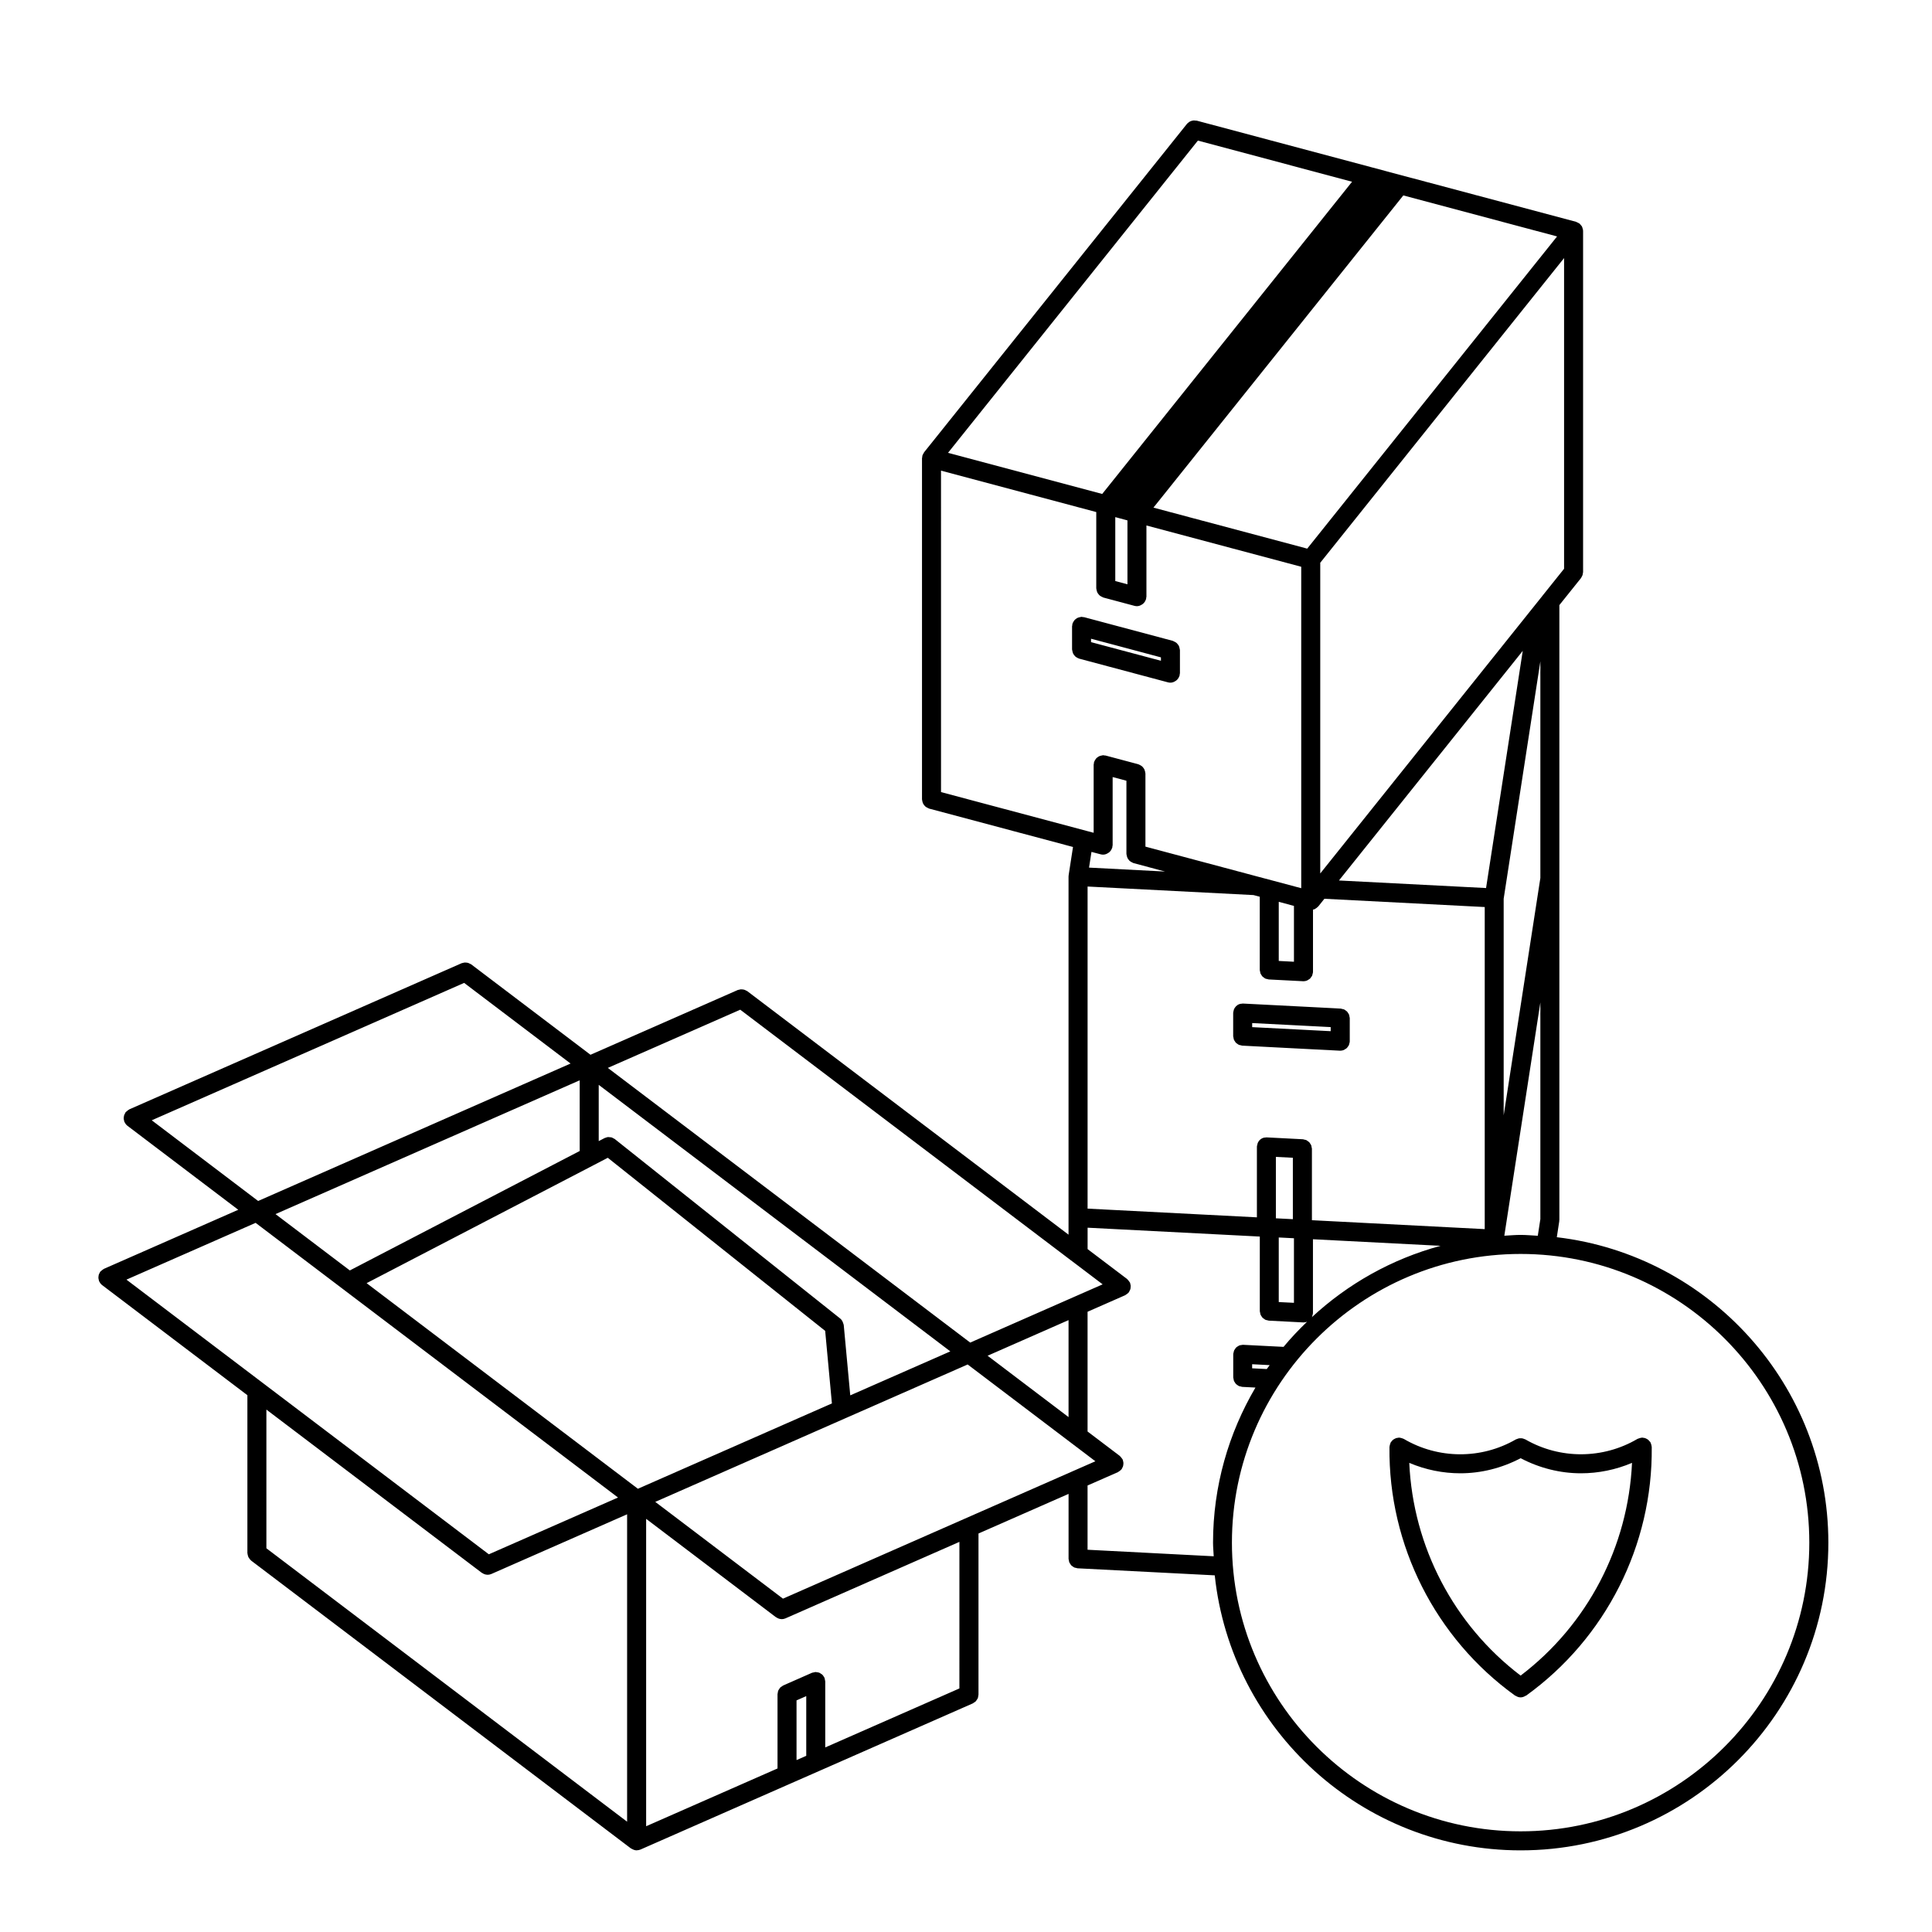 <?xml version="1.0" encoding="UTF-8"?>
<!-- Uploaded to: ICON Repo, www.svgrepo.com, Generator: ICON Repo Mixer Tools -->
<svg fill="#000000" width="800px" height="800px" version="1.1" viewBox="144 144 512 512" xmlns="http://www.w3.org/2000/svg">
 <g>
  <path d="m471.89 420.61c0.133 0.09 0.25 0.195 0.398 0.266 0.156 0.07 0.332 0.09 0.508 0.125 0.133 0.031 0.258 0.102 0.398 0.105l14 0.727 0.766 0.039 4.469 0.23h0.016l4.238 0.211c0.004 0 0.004 0.004 0.012 0.004l0.297 0.02c0.031 0.004 0.059 0.004 0.098 0.004l1.965 0.102c0.047 0.004 0.09 0.004 0.125 0.004h0.004c0.336 0 0.664-0.074 0.957-0.191 0.105-0.051 0.191-0.125 0.297-0.191 0.172-0.105 0.352-0.191 0.5-0.332 0.098-0.098 0.145-0.211 0.227-0.312 0.109-0.145 0.238-0.293 0.312-0.469 0.055-0.121 0.066-0.266 0.102-0.398 0.047-0.16 0.109-0.312 0.121-0.492 0-0.023-0.012-0.047-0.012-0.066 0-0.023 0.012-0.039 0.012-0.066v-6.121c0-0.152-0.059-0.281-0.086-0.43-0.031-0.168-0.039-0.332-0.102-0.492-0.066-0.156-0.168-0.289-0.258-0.422-0.086-0.125-0.152-0.273-0.262-0.383-0.117-0.121-0.266-0.207-0.402-0.309-0.125-0.09-0.238-0.188-0.371-0.25-0.168-0.074-0.344-0.098-0.523-0.133-0.137-0.031-0.258-0.09-0.395-0.102l-1.027-0.051c-0.004 0-0.004-0.004-0.012-0.004l-0.293-0.02c-0.012 0-0.02 0.004-0.031 0.004-0.004 0-0.012-0.004-0.012-0.004l-4.301-0.223-4.473-0.23-15.699-0.805c-0.031-0.004-0.051 0.012-0.074 0.004-0.02 0-0.039-0.012-0.059-0.012-0.059 0-0.105 0.031-0.16 0.035-0.629 0-1.188 0.25-1.613 0.707-0.012 0.012-0.02 0.02-0.031 0.031-0.191 0.215-0.363 0.449-0.484 0.719-0.066 0.141-0.082 0.309-0.117 0.457-0.035 0.152-0.105 0.293-0.105 0.449-0.004 0.023 0.012 0.047 0.012 0.07 0 0.02-0.016 0.039-0.016 0.059v6.121c0 0.145 0.059 0.273 0.086 0.406 0.031 0.172 0.039 0.348 0.105 0.516 0.055 0.145 0.156 0.273 0.242 0.402 0.09 0.137 0.156 0.289 0.277 0.402 0.102 0.117 0.238 0.188 0.375 0.289zm16.25-4.856 0.754 0.039 4.469 0.23 3.285 0.168v1.082l-3.961-0.203h-0.004l-4.469-0.23-0.754-0.039-11.617-0.598v-1.078z"/>
  <path d="m429.97 318.54 8.051 2.152 15.508 4.137c0.215 0.055 0.434 0.086 0.645 0.086h0.004 0.004c0.52 0 0.969-0.195 1.367-0.465 0.074-0.051 0.141-0.086 0.211-0.141 0.367-0.309 0.641-0.699 0.785-1.164 0.012-0.039 0.051-0.059 0.059-0.102 0.031-0.105 0.012-0.211 0.02-0.316 0.02-0.109 0.07-0.211 0.07-0.328v-6.121c0-0.059-0.031-0.109-0.035-0.176-0.016-0.168-0.055-0.324-0.105-0.492-0.039-0.156-0.082-0.309-0.152-0.449-0.07-0.141-0.16-0.262-0.262-0.387-0.102-0.125-0.195-0.258-0.312-0.363-0.117-0.105-0.25-0.176-0.387-0.262-0.145-0.09-0.293-0.168-0.457-0.227-0.055-0.02-0.102-0.066-0.156-0.082l-14.602-3.894-8.953-2.394c-0.105-0.023-0.207-0.004-0.312-0.016-0.109-0.02-0.223-0.07-0.336-0.07-0.074 0-0.133 0.035-0.207 0.039-0.125 0.016-0.246 0.051-0.371 0.082-0.203 0.051-0.395 0.105-0.574 0.195-0.102 0.051-0.18 0.121-0.277 0.188-0.16 0.117-0.316 0.238-0.453 0.387-0.09 0.105-0.152 0.215-0.227 0.332-0.102 0.156-0.188 0.312-0.246 0.5-0.02 0.051-0.066 0.09-0.074 0.145-0.031 0.105-0.012 0.215-0.02 0.324-0.02 0.105-0.07 0.207-0.07 0.324v6.121c0 0.059 0.031 0.109 0.035 0.172 0.016 0.172 0.055 0.332 0.105 0.504 0.039 0.152 0.082 0.301 0.145 0.438 0.074 0.145 0.168 0.273 0.266 0.398 0.102 0.125 0.195 0.25 0.312 0.359 0.117 0.105 0.25 0.176 0.387 0.262 0.145 0.09 0.293 0.172 0.453 0.227 0.066 0.016 0.109 0.062 0.164 0.078zm8.961-3.731 12.73 3.402v0.902l-12.34-3.289-6.184-1.652v-0.902z"/>
  <path d="m556.57 471.88 0.648-4.231c0.012-0.066-0.012-0.125-0.004-0.191 0.004-0.07 0.035-0.121 0.035-0.191v-162.91l5.738-7.168c0.074-0.09 0.102-0.195 0.152-0.297 0.09-0.145 0.176-0.289 0.23-0.453 0.066-0.168 0.086-0.332 0.105-0.516 0.012-0.105 0.059-0.203 0.059-0.312v-90.398c0-0.051-0.02-0.09-0.023-0.137-0.004-0.059 0.004-0.117 0-0.176-0.016-0.121-0.074-0.238-0.105-0.352-0.039-0.141-0.07-0.289-0.133-0.414-0.02-0.051-0.035-0.102-0.059-0.145-0.059-0.105-0.152-0.176-0.227-0.277-0.098-0.125-0.18-0.25-0.309-0.352-0.031-0.035-0.051-0.082-0.09-0.105 0-0.004-0.012-0.004-0.016-0.012-0.086-0.07-0.195-0.102-0.293-0.152-0.145-0.086-0.289-0.168-0.453-0.223-0.051-0.02-0.09-0.059-0.137-0.07-0.012-0.004-0.02-0.012-0.031-0.016l-46.062-12.281-4.188-1.117-4.074-1.09-46.18-12.316c-0.109-0.031-0.223 0-0.328-0.016-0.223-0.023-0.438-0.059-0.656-0.031-0.047 0.004-0.086 0.031-0.121 0.039-0.277 0.051-0.539 0.125-0.785 0.273-0.07 0.039-0.117 0.105-0.188 0.145-0.188 0.137-0.383 0.262-0.527 0.449l-69.66 87.031c-0.004 0.012-0.004 0.016-0.012 0.023-0.059 0.074-0.086 0.18-0.137 0.266-0.098 0.145-0.18 0.293-0.238 0.465-0.02 0.055-0.059 0.105-0.074 0.156 0 0.004-0.004 0.012-0.004 0.016-0.023 0.102 0 0.188-0.016 0.289 0 0.012 0 0.031-0.004 0.039-0.016 0.109-0.066 0.211-0.066 0.324v90.395c0 0.066 0.031 0.109 0.035 0.172 0.012 0.176 0.055 0.332 0.102 0.5 0.047 0.152 0.082 0.309 0.156 0.449 0.07 0.141 0.168 0.262 0.262 0.387 0.102 0.133 0.195 0.258 0.316 0.363 0.117 0.105 0.246 0.18 0.387 0.262 0.145 0.09 0.293 0.168 0.453 0.227 0.055 0.02 0.102 0.066 0.16 0.082l38.145 10.176-1.152 7.457c-0.012 0.047 0.012 0.086 0.004 0.125-0.004 0.039-0.031 0.086-0.035 0.125 0 0.023 0.012 0.047 0.012 0.07 0 0.02-0.012 0.039-0.012 0.059v94.906l-85.137-64.535c-0.09-0.07-0.203-0.09-0.301-0.145-0.152-0.086-0.293-0.168-0.457-0.215-0.168-0.059-0.328-0.074-0.5-0.098-0.152-0.016-0.293-0.035-0.441-0.023-0.18 0.016-0.352 0.066-0.527 0.117-0.105 0.031-0.207 0.02-0.309 0.066l-39.016 17.156-31.617-23.961c-0.102-0.082-0.215-0.102-0.328-0.156-0.137-0.074-0.266-0.152-0.414-0.203-0.18-0.059-0.363-0.086-0.551-0.102-0.133-0.016-0.258-0.031-0.387-0.023-0.195 0.016-0.379 0.066-0.562 0.117-0.098 0.031-0.195 0.023-0.289 0.066l-88.078 38.734c-0.047 0.02-0.07 0.059-0.109 0.082-0.145 0.074-0.273 0.176-0.398 0.289-0.137 0.105-0.277 0.207-0.387 0.336-0.023 0.035-0.07 0.051-0.098 0.086-0.066 0.09-0.086 0.191-0.137 0.289-0.09 0.156-0.176 0.309-0.23 0.48-0.051 0.156-0.066 0.312-0.086 0.469-0.02 0.16-0.039 0.312-0.023 0.473 0.012 0.18 0.059 0.344 0.109 0.523 0.031 0.105 0.023 0.207 0.07 0.312 0.012 0.035 0.051 0.047 0.066 0.074 0.168 0.348 0.395 0.672 0.719 0.922l29.387 22.273-35.578 15.645c-0.039 0.02-0.066 0.055-0.105 0.074-0.152 0.074-0.281 0.188-0.418 0.297-0.133 0.105-0.266 0.203-0.371 0.328-0.039 0.016-0.078 0.031-0.109 0.066-0.066 0.09-0.086 0.191-0.137 0.289-0.09 0.156-0.176 0.309-0.23 0.48-0.051 0.156-0.066 0.312-0.086 0.469-0.02 0.16-0.039 0.312-0.023 0.473 0.016 0.18 0.066 0.344 0.109 0.523 0.031 0.105 0.023 0.207 0.07 0.312 0.016 0.035 0.051 0.047 0.066 0.074 0.168 0.348 0.395 0.672 0.719 0.922l38.512 29.191v41.828c0 0.059 0.031 0.105 0.035 0.168 0.012 0.172 0.055 0.328 0.102 0.5 0.047 0.156 0.086 0.312 0.156 0.453 0.066 0.125 0.156 0.246 0.246 0.363 0.105 0.145 0.215 0.289 0.352 0.402 0.039 0.039 0.066 0.09 0.105 0.121l100.64 76.273c0.023 0.02 0.066 0.016 0.098 0.035 0.07 0.051 0.137 0.082 0.211 0.117 0.363 0.207 0.762 0.352 1.211 0.359 0.02 0 0.039-0.016 0.066-0.016 0.328-0.012 0.645-0.07 0.934-0.191 0.004-0.004 0.012-0.004 0.016-0.004l39.855-17.527 7.613-3.344 40.602-17.859c0.105-0.047 0.172-0.133 0.266-0.191 0.188-0.105 0.371-0.211 0.52-0.363 0.109-0.117 0.18-0.266 0.273-0.398 0.09-0.137 0.195-0.258 0.258-0.406 0.086-0.203 0.105-0.418 0.133-0.637 0.012-0.105 0.059-0.203 0.059-0.312v-42.719l23.871-10.496v17.199c0 0.145 0.059 0.273 0.086 0.414 0.031 0.172 0.039 0.348 0.105 0.508 0.059 0.152 0.156 0.277 0.246 0.414 0.09 0.133 0.156 0.277 0.266 0.395 0.117 0.117 0.258 0.195 0.395 0.297 0.125 0.09 0.246 0.195 0.387 0.262 0.156 0.074 0.332 0.098 0.508 0.125 0.137 0.031 0.258 0.098 0.402 0.105l36.344 1.867c4.344 40.902 39.031 72.883 81.066 72.883 44.961 0 81.547-36.582 81.547-81.543-0.012-41.734-31.512-76.184-71.957-80.949zm-9.594-0.617c-1.457 0-2.883 0.141-4.316 0.215l9.551-61.824v57.414l-0.68 4.422c-1.523-0.078-3.019-0.227-4.555-0.227zm-64.094 17.797v-17.117l4.027 0.207v17.109zm-21.43-307.8 40.859 10.902-66.215 82.742-40.859-10.902zm21.43 217.4v-15.664l4.027 1.078v14.797zm54.938-19.32-38.984-2.004 48.707-60.852zm4.668 2.828 9.723-62.91v57.422l-9.723 62.906zm10.27-80.273v0.012l-3.254 4.062-55.625 69.508v-82.344l64.617-80.742v82.336zm-62.336-12.5-40.75-10.867 66.219-82.738 40.75 10.867zm-50.863 8.582v-16.934l0.898 0.238 0.004 0.004 2.324 0.625v16.93zm-46.18-29.254 41.141 10.977v20.211c0 0.059 0.031 0.109 0.035 0.176 0.012 0.168 0.055 0.324 0.102 0.492 0.051 0.156 0.086 0.309 0.156 0.449 0.07 0.141 0.168 0.262 0.262 0.387 0.102 0.125 0.191 0.258 0.316 0.363 0.109 0.105 0.246 0.176 0.383 0.262 0.145 0.09 0.293 0.168 0.453 0.227 0.059 0.02 0.105 0.066 0.16 0.082l8.262 2.207c0.215 0.055 0.434 0.086 0.645 0.086h0.004 0.004c0.52 0 0.969-0.195 1.367-0.465 0.074-0.051 0.141-0.086 0.211-0.141 0.367-0.309 0.641-0.699 0.785-1.164 0.012-0.039 0.051-0.059 0.059-0.102 0.031-0.105 0.012-0.211 0.02-0.316 0.02-0.109 0.07-0.211 0.07-0.328v-18.867l41.023 10.938v85.184l-7.828-2.09v0.004l-3.769-1.004-29.691-7.926v-19.387c0-0.059-0.035-0.109-0.039-0.176-0.012-0.168-0.051-0.324-0.102-0.492-0.047-0.156-0.086-0.309-0.152-0.449-0.074-0.141-0.168-0.262-0.262-0.387-0.105-0.125-0.195-0.258-0.316-0.363-0.117-0.105-0.25-0.176-0.387-0.262-0.145-0.09-0.289-0.168-0.453-0.227-0.059-0.02-0.102-0.066-0.156-0.082l-8.691-2.316c-0.105-0.031-0.211-0.004-0.316-0.02-0.109-0.012-0.211-0.066-0.328-0.066-0.07 0-0.121 0.035-0.191 0.039-0.141 0.012-0.273 0.047-0.406 0.086-0.191 0.047-0.371 0.102-0.543 0.188-0.105 0.055-0.191 0.125-0.293 0.191-0.16 0.117-0.312 0.238-0.449 0.387-0.09 0.102-0.152 0.215-0.223 0.332-0.102 0.156-0.191 0.312-0.25 0.492-0.02 0.059-0.066 0.102-0.074 0.152-0.031 0.105-0.012 0.211-0.02 0.316-0.02 0.109-0.07 0.211-0.07 0.328v18.043l-1.984-0.523-38.465-10.258-0.004-85.188zm42.316 101.68c0.215 0.059 0.434 0.086 0.645 0.086h0.004 0.004c0.52-0.004 0.969-0.195 1.367-0.465 0.074-0.051 0.141-0.086 0.211-0.141 0.367-0.309 0.641-0.699 0.785-1.168 0.012-0.039 0.051-0.055 0.059-0.098 0.031-0.105 0.012-0.211 0.02-0.316 0.02-0.109 0.07-0.211 0.07-0.328v-18.043l3.652 0.973v19.387c0 0.059 0.031 0.109 0.031 0.176 0.016 0.168 0.059 0.324 0.105 0.492 0.047 0.156 0.086 0.309 0.152 0.449 0.074 0.141 0.168 0.262 0.266 0.387 0.102 0.125 0.191 0.258 0.312 0.363 0.117 0.105 0.25 0.176 0.383 0.262 0.145 0.09 0.297 0.168 0.457 0.227 0.059 0.02 0.102 0.066 0.16 0.082l8.379 2.238-20.152-1.043 0.645-4.16zm-3.481 8.535 43.977 2.266 1.656 0.441v19.402c0 0.141 0.059 0.273 0.086 0.406 0.031 0.176 0.039 0.352 0.105 0.516 0.055 0.145 0.156 0.266 0.242 0.402 0.09 0.137 0.156 0.289 0.277 0.402 0.105 0.117 0.246 0.195 0.379 0.289 0.133 0.102 0.25 0.203 0.398 0.273 0.156 0.074 0.332 0.098 0.508 0.125 0.133 0.031 0.258 0.098 0.398 0.105l9.062 0.469c0.047 0.004 0.09 0.004 0.133 0.004h0.004c0.332 0 0.66-0.07 0.953-0.195 0.117-0.047 0.203-0.125 0.309-0.191 0.172-0.105 0.344-0.191 0.488-0.328 0.102-0.102 0.16-0.223 0.242-0.332 0.105-0.141 0.227-0.277 0.301-0.441 0.059-0.125 0.07-0.277 0.105-0.418 0.039-0.156 0.109-0.309 0.117-0.48 0.004-0.023-0.012-0.047-0.012-0.07 0-0.02 0.016-0.039 0.016-0.059v-16.473c0.152-0.039 0.309-0.051 0.441-0.109 0.082-0.035 0.137-0.102 0.211-0.141 0.051-0.031 0.09-0.059 0.137-0.09 0.074-0.051 0.137-0.09 0.207-0.141 0.105-0.086 0.195-0.16 0.289-0.266 0.031-0.031 0.07-0.047 0.102-0.074l1.633-2.047 42.492 2.191v85.355l-45.797-2.363v-18.934c0-0.145-0.059-0.273-0.086-0.406-0.031-0.172-0.039-0.348-0.105-0.516-0.059-0.145-0.156-0.273-0.242-0.398-0.09-0.141-0.16-0.293-0.277-0.406-0.117-0.117-0.25-0.191-0.379-0.289-0.133-0.098-0.25-0.203-0.402-0.273-0.156-0.07-0.328-0.09-0.504-0.125-0.137-0.031-0.258-0.102-0.402-0.105l-9.539-0.492c-0.023-0.004-0.047 0.012-0.07 0.004-0.02 0-0.039-0.012-0.059-0.012-0.055 0-0.102 0.031-0.152 0.031-0.945-0.012-1.77 0.59-2.141 1.465-0.059 0.125-0.07 0.281-0.105 0.422-0.035 0.156-0.105 0.309-0.117 0.473 0 0.023 0.012 0.047 0.012 0.07 0 0.02-0.012 0.039-0.012 0.059v18.672l-44.871-2.309v-85.359zm49.906 87.926v-16.277l4.5 0.23v16.277zm9.598 26.078c0.059-0.125 0.07-0.277 0.105-0.418 0.039-0.156 0.109-0.309 0.117-0.48 0.004-0.023-0.012-0.047-0.012-0.07 0-0.02 0.016-0.039 0.016-0.059v-19.504l33.824 1.742c-12.938 3.496-24.59 10.082-34.145 18.949 0.027-0.051 0.066-0.102 0.094-0.16zm-63.043 40.773-28.91 12.711-48.273 21.234-33.84-25.648 50.5-22.215 32.289-14.199 27.73 21.016 6.117 4.637zm-30.414 57.734-35.562 15.637v-17.469c0-0.004-0.004-0.012-0.004-0.016 0-0.145-0.059-0.297-0.086-0.438-0.035-0.188-0.047-0.379-0.121-0.543v-0.016c-0.035-0.086-0.105-0.133-0.145-0.211-0.117-0.207-0.238-0.414-0.406-0.574-0.121-0.117-0.273-0.191-0.414-0.281-0.133-0.086-0.246-0.188-0.395-0.246-0.207-0.086-0.43-0.105-0.656-0.133-0.102-0.016-0.191-0.059-0.293-0.059-0.004 0-0.012 0.004-0.016 0.004-0.168 0-0.332 0.066-0.504 0.102-0.16 0.035-0.328 0.039-0.473 0.105-0.004 0.004-0.016 0.004-0.02 0.004l-7.613 3.352c-0.121 0.055-0.203 0.152-0.312 0.223-0.168 0.105-0.336 0.191-0.473 0.332-0.117 0.117-0.191 0.273-0.281 0.414-0.086 0.133-0.188 0.246-0.246 0.395-0.086 0.203-0.105 0.422-0.133 0.641-0.012 0.105-0.059 0.195-0.059 0.309v19.68l-34.816 15.312v-81.465l34.398 26.07c0.023 0.02 0.066 0.012 0.09 0.031 0.414 0.293 0.891 0.465 1.395 0.473 0.012 0 0.02 0.012 0.031 0.012 0.336 0 0.68-0.07 1.012-0.211l46.094-20.273-0.004 38.84zm-43.172 3.168 2.574-1.133v15.824l-2.574 1.133zm-88.086-190.14 28.203 21.371-82.797 36.422-28.195-21.383zm138.72 98.805 21.453-9.438v25.699zm-92.672 35.254-71.898-54.488 60.156-31.266 3.762-1.961 57.609 45.871 1.785 19.227zm-15.426-89.512-60.914 31.652-19.699-14.93 80.613-35.457zm71.703 64.758-1.727-18.621c0-0.012-0.004-0.02-0.012-0.031-0.016-0.156-0.086-0.297-0.133-0.449-0.152-0.508-0.406-0.953-0.805-1.27l-59.723-47.551c-0.105-0.09-0.238-0.117-0.352-0.18-0.16-0.098-0.316-0.203-0.5-0.25-0.168-0.051-0.332-0.047-0.504-0.059-0.156-0.016-0.301-0.051-0.453-0.039-0.246 0.031-0.48 0.109-0.711 0.207-0.07 0.031-0.141 0.031-0.211 0.066l-0.023 0.016c-0.012 0.004-0.02 0.012-0.031 0.016l-1.477 0.77v-14.91l93.18 70.629zm-134.39-28.129 72.84 55.203-34.23 15.047-59.941-45.43s0-0.004-0.004-0.004l-36.094-27.355 34.23-15.047zm-20.344 31.898 57.09 43.266c0.023 0.02 0.066 0.012 0.09 0.031 0.414 0.293 0.891 0.465 1.395 0.473 0.012 0 0.02 0.012 0.031 0.012 0.336 0 0.68-0.07 1.012-0.211l35.977-15.82v81.465l-95.594-72.457zm214.08-29.875-27.559 12.121-96.035-72.793 35.09-15.426 87.996 66.695h0.012l8.035 6.09zm3.539 67.02v-17.027l8.027-3.527c0.016-0.004 0.031-0.023 0.047-0.035 0.082-0.035 0.141-0.105 0.215-0.145 0.246-0.152 0.469-0.316 0.645-0.527 0.023-0.031 0.066-0.039 0.09-0.074 0.066-0.09 0.086-0.191 0.137-0.289 0.09-0.156 0.176-0.309 0.23-0.48 0.051-0.156 0.07-0.312 0.086-0.473 0.02-0.156 0.039-0.309 0.023-0.473-0.012-0.176-0.059-0.336-0.105-0.516-0.031-0.105-0.023-0.211-0.07-0.312-0.02-0.039-0.059-0.07-0.082-0.105-0.074-0.145-0.176-0.273-0.289-0.402-0.105-0.137-0.207-0.277-0.332-0.383-0.039-0.031-0.055-0.07-0.09-0.102l-8.531-6.465v-31.734l9.949-4.375c0.02-0.004 0.031-0.023 0.051-0.035 0.082-0.035 0.137-0.105 0.215-0.145 0.246-0.152 0.469-0.316 0.641-0.527 0.031-0.031 0.07-0.039 0.09-0.074 0.07-0.09 0.09-0.191 0.137-0.289 0.098-0.156 0.176-0.309 0.238-0.48 0.051-0.156 0.066-0.312 0.082-0.473 0.02-0.156 0.039-0.309 0.031-0.473-0.016-0.176-0.066-0.336-0.109-0.516-0.031-0.105-0.023-0.211-0.07-0.312-0.02-0.039-0.055-0.07-0.074-0.105-0.082-0.145-0.188-0.277-0.293-0.406-0.105-0.133-0.203-0.266-0.328-0.371-0.035-0.031-0.055-0.074-0.09-0.105l-10.461-7.918v-5.672l45.637 2.348v19.766c0 0.141 0.059 0.273 0.086 0.406 0.031 0.176 0.039 0.352 0.105 0.516 0.055 0.145 0.156 0.266 0.242 0.402 0.09 0.137 0.156 0.289 0.277 0.402 0.105 0.117 0.246 0.195 0.379 0.289 0.133 0.102 0.25 0.203 0.398 0.273 0.156 0.074 0.332 0.098 0.508 0.125 0.133 0.031 0.258 0.098 0.398 0.105l9.062 0.469c0.047 0.004 0.09 0.004 0.133 0.004h0.004c0.324 0 0.637-0.07 0.926-0.18-2.188 2.117-4.293 4.312-6.227 6.656l-10.68-0.543c-0.023-0.004-0.047 0.012-0.066 0.004-0.023 0-0.039-0.012-0.066-0.012-0.09 0-0.16 0.039-0.25 0.051-0.238 0.02-0.469 0.051-0.691 0.137-0.102 0.047-0.18 0.117-0.277 0.168-0.172 0.105-0.344 0.191-0.488 0.328-0.152 0.137-0.258 0.312-0.367 0.484-0.066 0.105-0.145 0.188-0.195 0.297-0.086 0.176-0.109 0.367-0.152 0.562-0.023 0.125-0.09 0.238-0.098 0.363-0.004 0.023 0.012 0.047 0.012 0.07 0 0.02-0.016 0.039-0.016 0.059v6.121c0 0.145 0.059 0.273 0.086 0.406 0.031 0.172 0.039 0.348 0.105 0.516 0.055 0.145 0.156 0.273 0.242 0.402 0.09 0.137 0.156 0.289 0.277 0.402 0.105 0.117 0.246 0.191 0.379 0.293 0.133 0.09 0.25 0.195 0.398 0.266 0.156 0.07 0.332 0.09 0.508 0.125 0.133 0.031 0.258 0.102 0.398 0.105l3.492 0.18c-7.098 12.082-11.238 26.105-11.238 41.109 0 1.215 0.133 2.402 0.18 3.602zm47.492-47.887-3.875-0.195v-1.082l4.648 0.242c-0.242 0.352-0.527 0.684-0.773 1.035zm67.27 122.51c-42.184 0-76.504-34.32-76.504-76.504 0-42.184 34.32-76.508 76.504-76.508 42.184 0 76.508 34.32 76.508 76.508s-34.324 76.504-76.508 76.504z"/>
  <path d="m581.6 526.84c-0.047-0.168-0.09-0.328-0.168-0.48-0.023-0.051-0.023-0.102-0.051-0.145-0.055-0.098-0.141-0.145-0.207-0.23-0.105-0.137-0.211-0.266-0.336-0.379-0.125-0.109-0.266-0.195-0.414-0.277-0.125-0.074-0.258-0.141-0.398-0.191-0.176-0.066-0.359-0.09-0.543-0.105-0.09-0.012-0.172-0.055-0.266-0.055h-0.031c-0.047 0-0.086 0.023-0.125 0.031-0.18 0.012-0.348 0.059-0.523 0.105-0.156 0.051-0.312 0.09-0.453 0.16-0.047 0.023-0.102 0.023-0.141 0.051-9.129 5.375-20.516 5.438-29.699 0.137-0.09-0.055-0.191-0.055-0.289-0.102-0.168-0.07-0.324-0.133-0.504-0.172-0.156-0.031-0.312-0.031-0.473-0.031-0.16 0-0.312 0-0.473 0.031-0.176 0.039-0.336 0.105-0.508 0.176-0.098 0.039-0.191 0.039-0.281 0.098-9.18 5.305-20.559 5.246-29.699-0.137-0.047-0.023-0.102-0.023-0.141-0.051-0.141-0.074-0.297-0.109-0.457-0.16-0.172-0.051-0.336-0.102-0.523-0.105-0.047-0.004-0.086-0.031-0.125-0.031h-0.031c-0.098 0-0.176 0.047-0.266 0.055-0.188 0.02-0.367 0.047-0.543 0.105-0.141 0.051-0.266 0.117-0.395 0.191-0.152 0.082-0.293 0.168-0.418 0.277-0.133 0.109-0.238 0.242-0.336 0.379-0.066 0.086-0.152 0.137-0.207 0.23-0.023 0.047-0.023 0.102-0.051 0.145-0.082 0.145-0.121 0.312-0.168 0.48-0.047 0.16-0.09 0.312-0.105 0.48 0 0.055-0.031 0.102-0.031 0.152-0.277 26.027 12.16 50.652 33.277 65.875 0.051 0.035 0.105 0.02 0.156 0.051 0.402 0.258 0.836 0.422 1.305 0.422 0.004 0 0.004 0.004 0.016 0.004 0.012 0 0.012-0.004 0.016-0.004 0.469 0 0.902-0.168 1.305-0.422 0.051-0.031 0.105-0.016 0.156-0.051 21.113-15.219 33.555-39.852 33.277-65.875 0-0.055-0.031-0.102-0.031-0.152-0.012-0.168-0.051-0.32-0.098-0.48zm-34.621 61.211c-17.746-13.496-28.504-34.184-29.508-56.375 4.312 1.828 8.918 2.762 13.523 2.762 5.5 0 10.984-1.371 15.992-3.996 5.008 2.625 10.488 3.996 15.992 3.996 4.606 0 9.211-0.934 13.523-2.762-1.02 22.191-11.773 42.879-29.523 56.375z"/>
 </g>
</svg>
